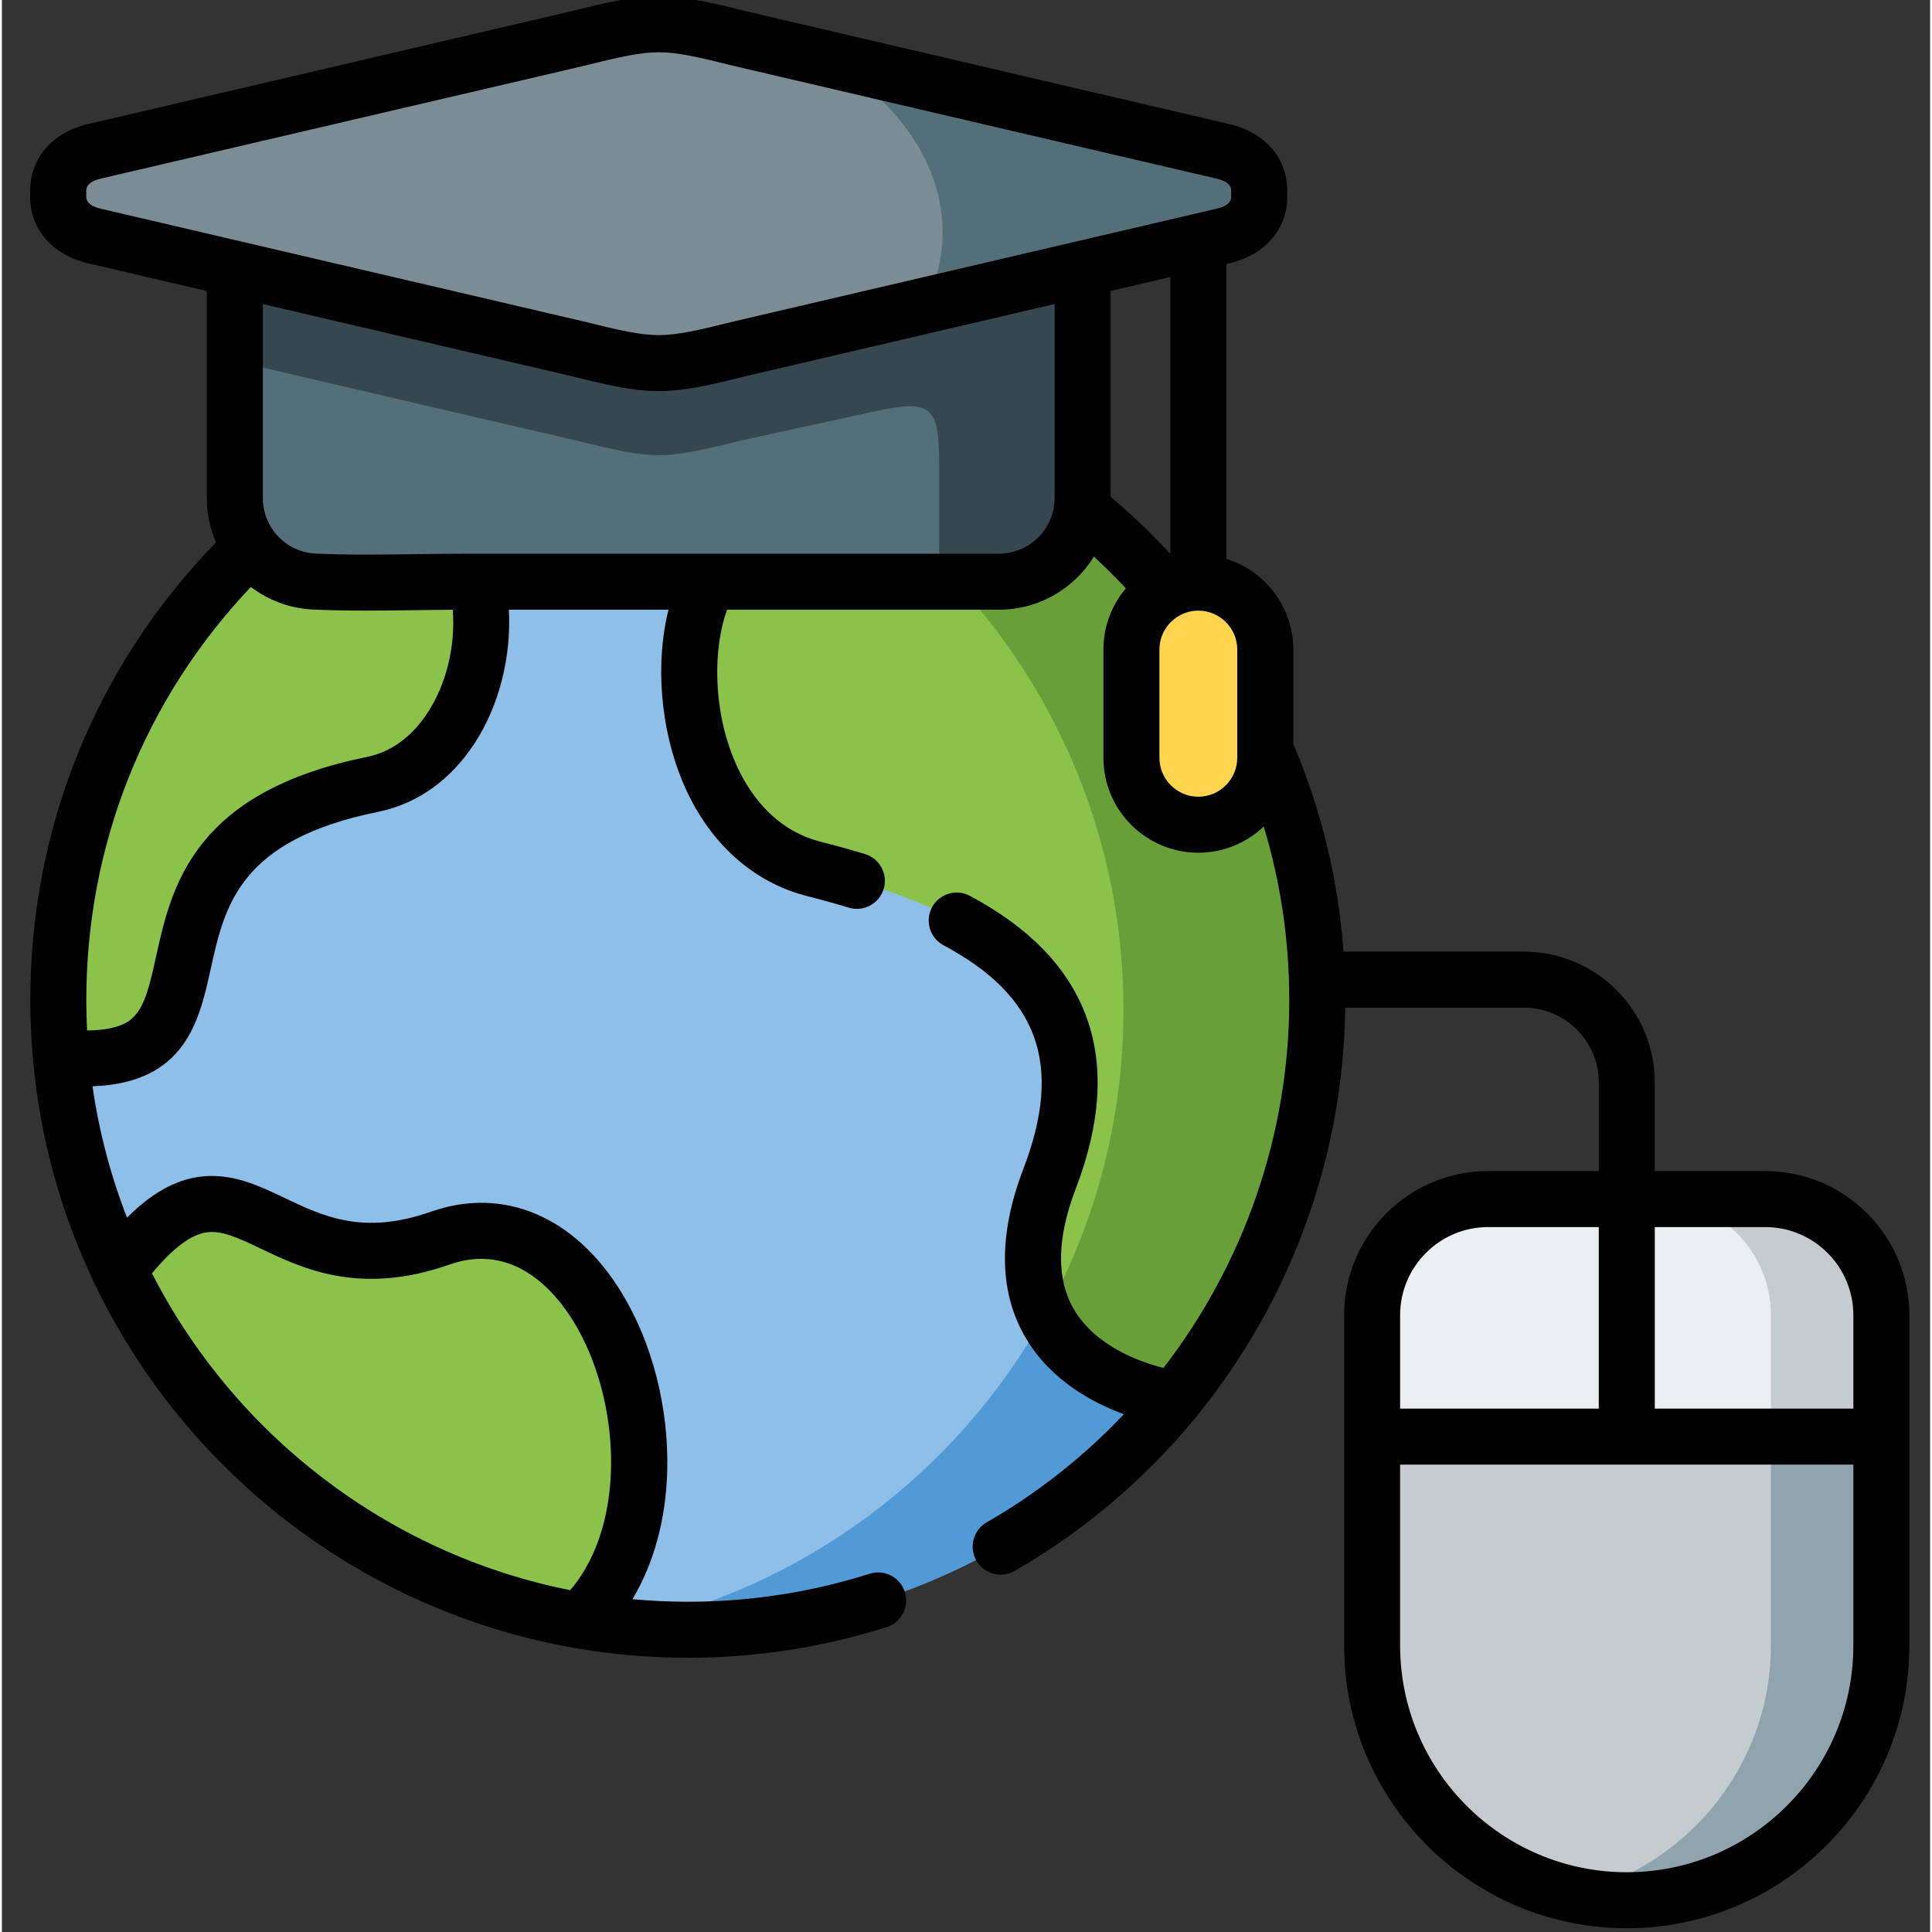 <?xml version="1.0" encoding="UTF-8"?>
<svg xmlns="http://www.w3.org/2000/svg" height="511pt" viewBox="-7 1 511 511.999" width="511pt">
  <rect x="-7" y="1" width="511" height="511.999" fill="#333333" stroke="none"/>
  <g fill-rule="evenodd">
    <path d="m174.785 432.902c91.875 0 166.801-74.961 166.801-166.84 0-91.883-74.926-166.816-166.801-166.816-91.906 0-166.832 74.934-166.832 166.816 0 91.879 74.926 166.84 166.832 166.84zm0 0" fill="#8ebfe8"></path>
    <path d="m109.145 329.121c-46.328 16.277-53.094-34.043-85.141 8.445 22.844 48.105 68.078 83.547 122.211 92.895 34.379-32.668 7.973-117.168-37.07-101.34zm0 0" fill="#8bc34a"></path>
    <path d="m303.871 371.723s-52.98-6.793-33.195-58.43c19.754-51.637-19.871-71.172-62.441-82.004-33.199-8.445-39.289-56.07-27.754-76.191 16.023-27.953 61.934-39.066 111.66-7.578 30.535 30.223 49.445 72.18 49.445 118.543 0 40.102-14.141 76.895-37.715 105.66zm0 0" fill="#8bc34a"></path>
    <path d="m91.242 208.867c36.648-7.438 42.457-80.406-6.902-83.016-45.969 29.723-76.387 81.414-76.387 140.211 0 5.105.227 10.129.672 15.098 56.406 5.555 4.492-56.438 82.617-72.293zm0 0" fill="#8bc34a"></path>
    <path d="m140.773 102.727c27.867 2.863 53.684 12.602 75.77 27.504 20.906-4.66 47.648-.422 75.598 17.289-30.137-29.832-71.613-48.273-117.355-48.273-11.676 0-23.039 1.207-34.012 3.48zm0 0" fill="#519ad6"></path>
    <path d="m216.539 130.23c44.453 29.945 73.695 80.77 73.695 138.414 0 29.27-7.551 56.801-20.797 80.711 9.066 19.113 34.434 22.367 34.434 22.367 23.574-28.766 37.715-65.559 37.715-105.66 0-46.363-18.91-88.32-49.445-118.543-27.949-17.711-54.691-21.949-75.602-17.289zm0 0" fill="#689f38"></path>
    <path d="m303.871 371.723s-25.367-3.254-34.434-22.367c-23.18 41.844-63.785 72.656-112.023 82.648 5.695.59 11.477.898 17.371.898 52.027 0 98.5-23.828 129.086-61.18zm0 0" fill="#519ad6"></path>
    <path d="m423.613 359.992-67.488 21.723v55.367c0 37.129 30.363 67.496 67.488 67.496 37.102 0 67.465-30.367 67.465-67.496v-55.367zm0 0" fill="#c4cccf"></path>
    <path d="m423.613 381.715 19.758-23.379-19.758-39.57h-36.734c-16.922 0-30.754 13.836-30.754 30.758v32.191zm0 0" fill="#eceff1"></path>
    <path d="m423.613 318.766v62.949h67.465v-32.191c0-16.922-13.836-30.758-30.758-30.758zm0 0" fill="#eceff1"></path>
    <path d="m461.809 398.27h29.27v-48.746c0-16.922-13.836-30.758-30.758-30.758h-29.27c16.922 0 30.758 13.836 30.758 30.758zm0 0" fill="#c4cccf"></path>
    <path d="m491.078 381.715h-29.27v55.367c0 32.105-22.703 59.16-52.844 65.895 4.715 1.039 9.625 1.602 14.648 1.602 37.102 0 67.465-30.367 67.465-67.496zm0 0" fill="#90a4ae"></path>
    <path d="m76.902 155.152h180.328c.367 0 .73-.027 1.094-.027 11.703-.59 21.078-10.328 21.078-22.172v-73.895l-115.086-34.461-109.613 33.734v74.621c0 11.871 9.43 21.637 21.16 22.172.336 0 .703.027 1.039.027zm0 0" fill="#546e7a"></path>
    <path d="m167.066 7.422c-5.754 0-11.477 1.293-21.973 3.902l-127.656 29.805c-7.016 1.656-9.82 6.453-9.484 11.195-.336 4.746 2.469 9.543 9.484 11.199l127.656 29.805c10.496 2.609 16.223 3.902 21.973 3.902 5.727 0 11.48-1.293 21.945-3.902l127.656-29.805c7.047-1.656 9.852-6.453 9.516-11.199.336-4.742-2.473-9.539-9.516-11.195l-127.656-29.805c-10.469-2.609-16.219-3.902-21.945-3.902zm0 0" fill="#7c8c94"></path>
    <path d="m212.473 16.797c18.438 11.758 29.828 27.895 29.828 45.715 0 1.684-.109 3.367-.309 5.023-.617 4.996-2.133 9.852-4.434 14.453l29.605-6.902 49.504-11.562c.617-.141 1.18-.309 1.738-.508 5.754-1.961 8.082-6.371 7.773-10.691.336-4.742-2.469-9.543-9.512-11.195zm0 0" fill="#546e7a"></path>
    <path d="m54.734 96.695 72.793 16.949 17.566 4.07c20.965 5.191 22.957 5.191 43.918 0l18.043-3.93 16.25-3.562c17.793-3.902 18.098-1.238 18.098 17.707v27.223h15.828c.367 0 .73-.031 1.094-.031 11.703-.586 21.074-10.324 21.074-22.168v-60.281c-3.59.926-7.324 1.906-11.195 2.945l-79.191 17.348c-20.965 5.191-22.957 5.191-43.918 0l-90.359-21.051zm0 0" fill="#37474f"></path>
    <path d="m310.074 155.402c-9.738 0-17.738 8.082-17.738 17.961v28.234c0 9.879 8 17.961 17.738 17.961 9.766 0 17.734-8.082 17.734-17.961v-28.234c0-9.875-7.969-17.961-17.734-17.961zm0 0" fill="#ffd54f"></path>
  </g>
  <path d="m460.32 311.344h-29.285v-23.477c0-19.121-15.551-34.672-34.668-34.672h-47.824c-1.387-19.035-5.848-37.5-13.312-55.059v-24.996c0-11.289-7.477-20.867-17.734-24.039v-78.152l.871-.203c9.707-2.277 15.641-9.477 15.246-18.422.391-8.941-5.539-16.141-15.258-18.426l-127.602-29.793c-11.199-2.789-17.195-4.105-23.688-4.105-6.836 0-13.469 1.559-23.711 4.105l-127.625 29.797c-9.688 2.285-15.605 9.484-15.211 18.422-.395 8.938 5.527 16.137 15.23 18.426l31.559 7.371v54.832c0 4.188.871 8.168 2.434 11.785-31.773 32.695-49.211 75.551-49.211 121.324 0 5.184.238 10.312.688 15.387.008.254.031.504.066.75 1.883 20.434 7.309 39.852 15.66 57.645.188.582.449 1.145.781 1.676 23.98 49.711 70.879 86.371 126.895 96.184.266.059.531.105.801.133 9.551 1.629 19.355 2.488 29.363 2.488 17.977 0 35.699-2.73 52.676-8.121 3.906-1.242 6.07-5.414 4.828-9.32-1.238-3.91-5.41-6.07-9.32-4.832-15.523 4.93-31.734 7.43-48.184 7.43-4.949 0-9.844-.242-14.68-.684 5.688-9.5 8.898-21.211 9.219-34.148.414-16.672-3.996-33.84-12.105-47.098-12.355-20.199-31.242-28.211-50.531-21.434-17.914 6.293-28.48 1.254-38.695-3.621-7.086-3.379-14.402-6.871-23.004-5.586-6.344.949-12.477 4.441-18.828 10.781-4.305-11.062-7.406-22.723-9.145-34.82 24.645-.848 28.309-17.426 31.305-31.02 3.711-16.828 7.547-34.23 44.406-41.711 10.363-2.113 19.215-8.422 25.602-18.25 6.5-10.008 9.699-22.918 9.02-35.316h42.316c-3.523 13.887-2.258 31.488 3.871 45.918 6.637 15.629 18.309 26.281 32.902 29.996 3.418.855 7.016 1.855 11 3.051.711.215 1.43.316 2.137.316 3.191 0 6.141-2.074 7.109-5.289 1.176-3.926-1.047-8.062-4.973-9.246-4.211-1.262-8.027-2.32-11.645-3.227-12.77-3.25-19.484-13.434-22.867-21.406-5.934-13.973-5.66-30.227-2.012-40.113h72.047c10.613 0 19.938-5.625 25.16-14.055 2.93 2.688 5.754 5.496 8.48 8.391-3.711 4.387-5.957 10.051-5.957 16.23v28.68c0 13.875 11.285 25.16 25.156 25.16 6.715 0 12.816-2.648 17.332-6.949 4.484 14.828 6.762 30.242 6.762 46.027 0 35.746-12.102 69.938-33.336 97.465-6.176-1.566-17.906-5.711-23.66-15.41-4.797-8.078-4.648-18.898.438-32.172 13.191-34.473 3.742-60.559-28.078-77.535-3.617-1.93-8.113-.562-10.043 3.055-1.93 3.617-.562 8.113 3.055 10.043 25.172 13.426 31.711 31.668 21.203 59.133-6.809 17.77-6.566 32.965.723 45.16 6.531 10.93 17.352 16.855 25.863 19.992-10.527 11.125-22.723 20.824-36.344 28.645-3.555 2.039-4.785 6.574-2.742 10.133 1.371 2.391 3.871 3.727 6.441 3.727 1.254 0 2.523-.316 3.688-.984 18.441-10.582 34.488-24.305 47.645-40.254.434-.422.82-.898 1.145-1.418 24.293-30.094 38.371-67.914 38.828-107.598h47.375c10.934 0 19.828 8.895 19.828 19.828v23.477h-29.312c-21.055 0-38.18 17.125-38.18 38.18v87.559c0 41.309 33.605 74.918 74.914 74.918 41.289 0 74.883-33.609 74.883-74.918v-87.559c0-21.055-17.129-38.18-38.18-38.18zm-413.133 16.25c4.102-.617 8.652 1.555 14.41 4.301 11.105 5.297 26.312 12.555 50.008 4.23 16.949-5.957 27.914 6.949 32.945 15.172 12.266 20.059 14.441 53.125-.941 71.113-48.398-9.637-88.973-41.25-110.832-83.965 5.539-6.668 10.277-10.234 14.41-10.852zm58.688-137.789c-2.906 4.473-8.059 10.148-16.109 11.789-46.316 9.398-51.879 34.637-55.941 53.062-1.484 6.723-2.762 12.527-5.738 15.668-.945.996-3.508 3.688-12.512 3.754-.133-2.656-.199-5.328-.199-8.02 0-41.188 15.434-79.793 43.605-109.512 4.621 3.516 10.312 5.707 16.547 5.992 4.594.207 9.352.277 14.145.277 4.562 0 9.164-.062 13.684-.125 3.145-.043 6.164-.082 9.129-.102.734 9.539-1.625 19.547-6.609 27.215zm166.105-56.852c0 8.148-6.617 14.777-14.746 14.777h-76.617c-.004 0-.008 0-.016 0h-61.809c-.008 0-.016 0-.027 0h-2.438c-4.301 0-8.812.059-13.172.117-9.055.125-18.418.25-26.957-.137-7.875-.359-14.043-6.84-14.043-14.758v-51.367l81.199 18.957c10.242 2.547 16.875 4.105 23.711 4.105 6.492 0 12.488-1.312 23.688-4.105l81.227-18.965zm-84.656-46.855c-.035.008-.074.016-.109.027-10.031 2.5-15.289 3.68-20.148 3.68-4.848 0-10.117-1.18-20.18-3.684-.035-.008-.07-.016-.105-.023l-90.312-21.086c-.105-.023-.203-.051-.309-.07l-37.016-8.645c-2.633-.617-3.906-1.777-3.789-3.445.027-.352.027-.703 0-1.051-.117-1.668 1.156-2.828 3.77-3.445l127.656-29.801c.035-.012.07-.02.105-.027 10.062-2.504 15.336-3.68 20.184-3.68 4.855 0 10.113 1.176 20.148 3.68.035.008.07.016.105.027l127.645 29.801c3.988.934 3.852 2.824 3.809 3.445-.027.348-.027.699 0 1.051.043.621.176 2.508-3.797 3.441zm99.5 46.551v-54.535l15.828-3.695v73.367c-4.965-5.363-10.25-10.441-15.828-15.137zm33.562 67.016v.09 2.066c0 5.688-4.625 10.316-10.312 10.316s-10.312-4.629-10.312-10.316v-28.68c0-3.859 2.133-7.227 5.277-8.992.082-.047.164-.086.246-.133 1.434-.758 3.062-1.191 4.789-1.191 5.688 0 10.312 4.629 10.312 10.316zm43.16 149.859c0-12.867 10.469-23.336 23.332-23.336h29.312v48.102h-52.645zm120.109 87.559c0 33.125-26.934 60.074-60.043 60.074-33.121 0-60.066-26.949-60.066-60.074v-47.945h120.109zm0-62.793h-52.621v-48.102h29.285c12.867 0 23.336 10.469 23.336 23.336zm0 0"></path>
</svg>
